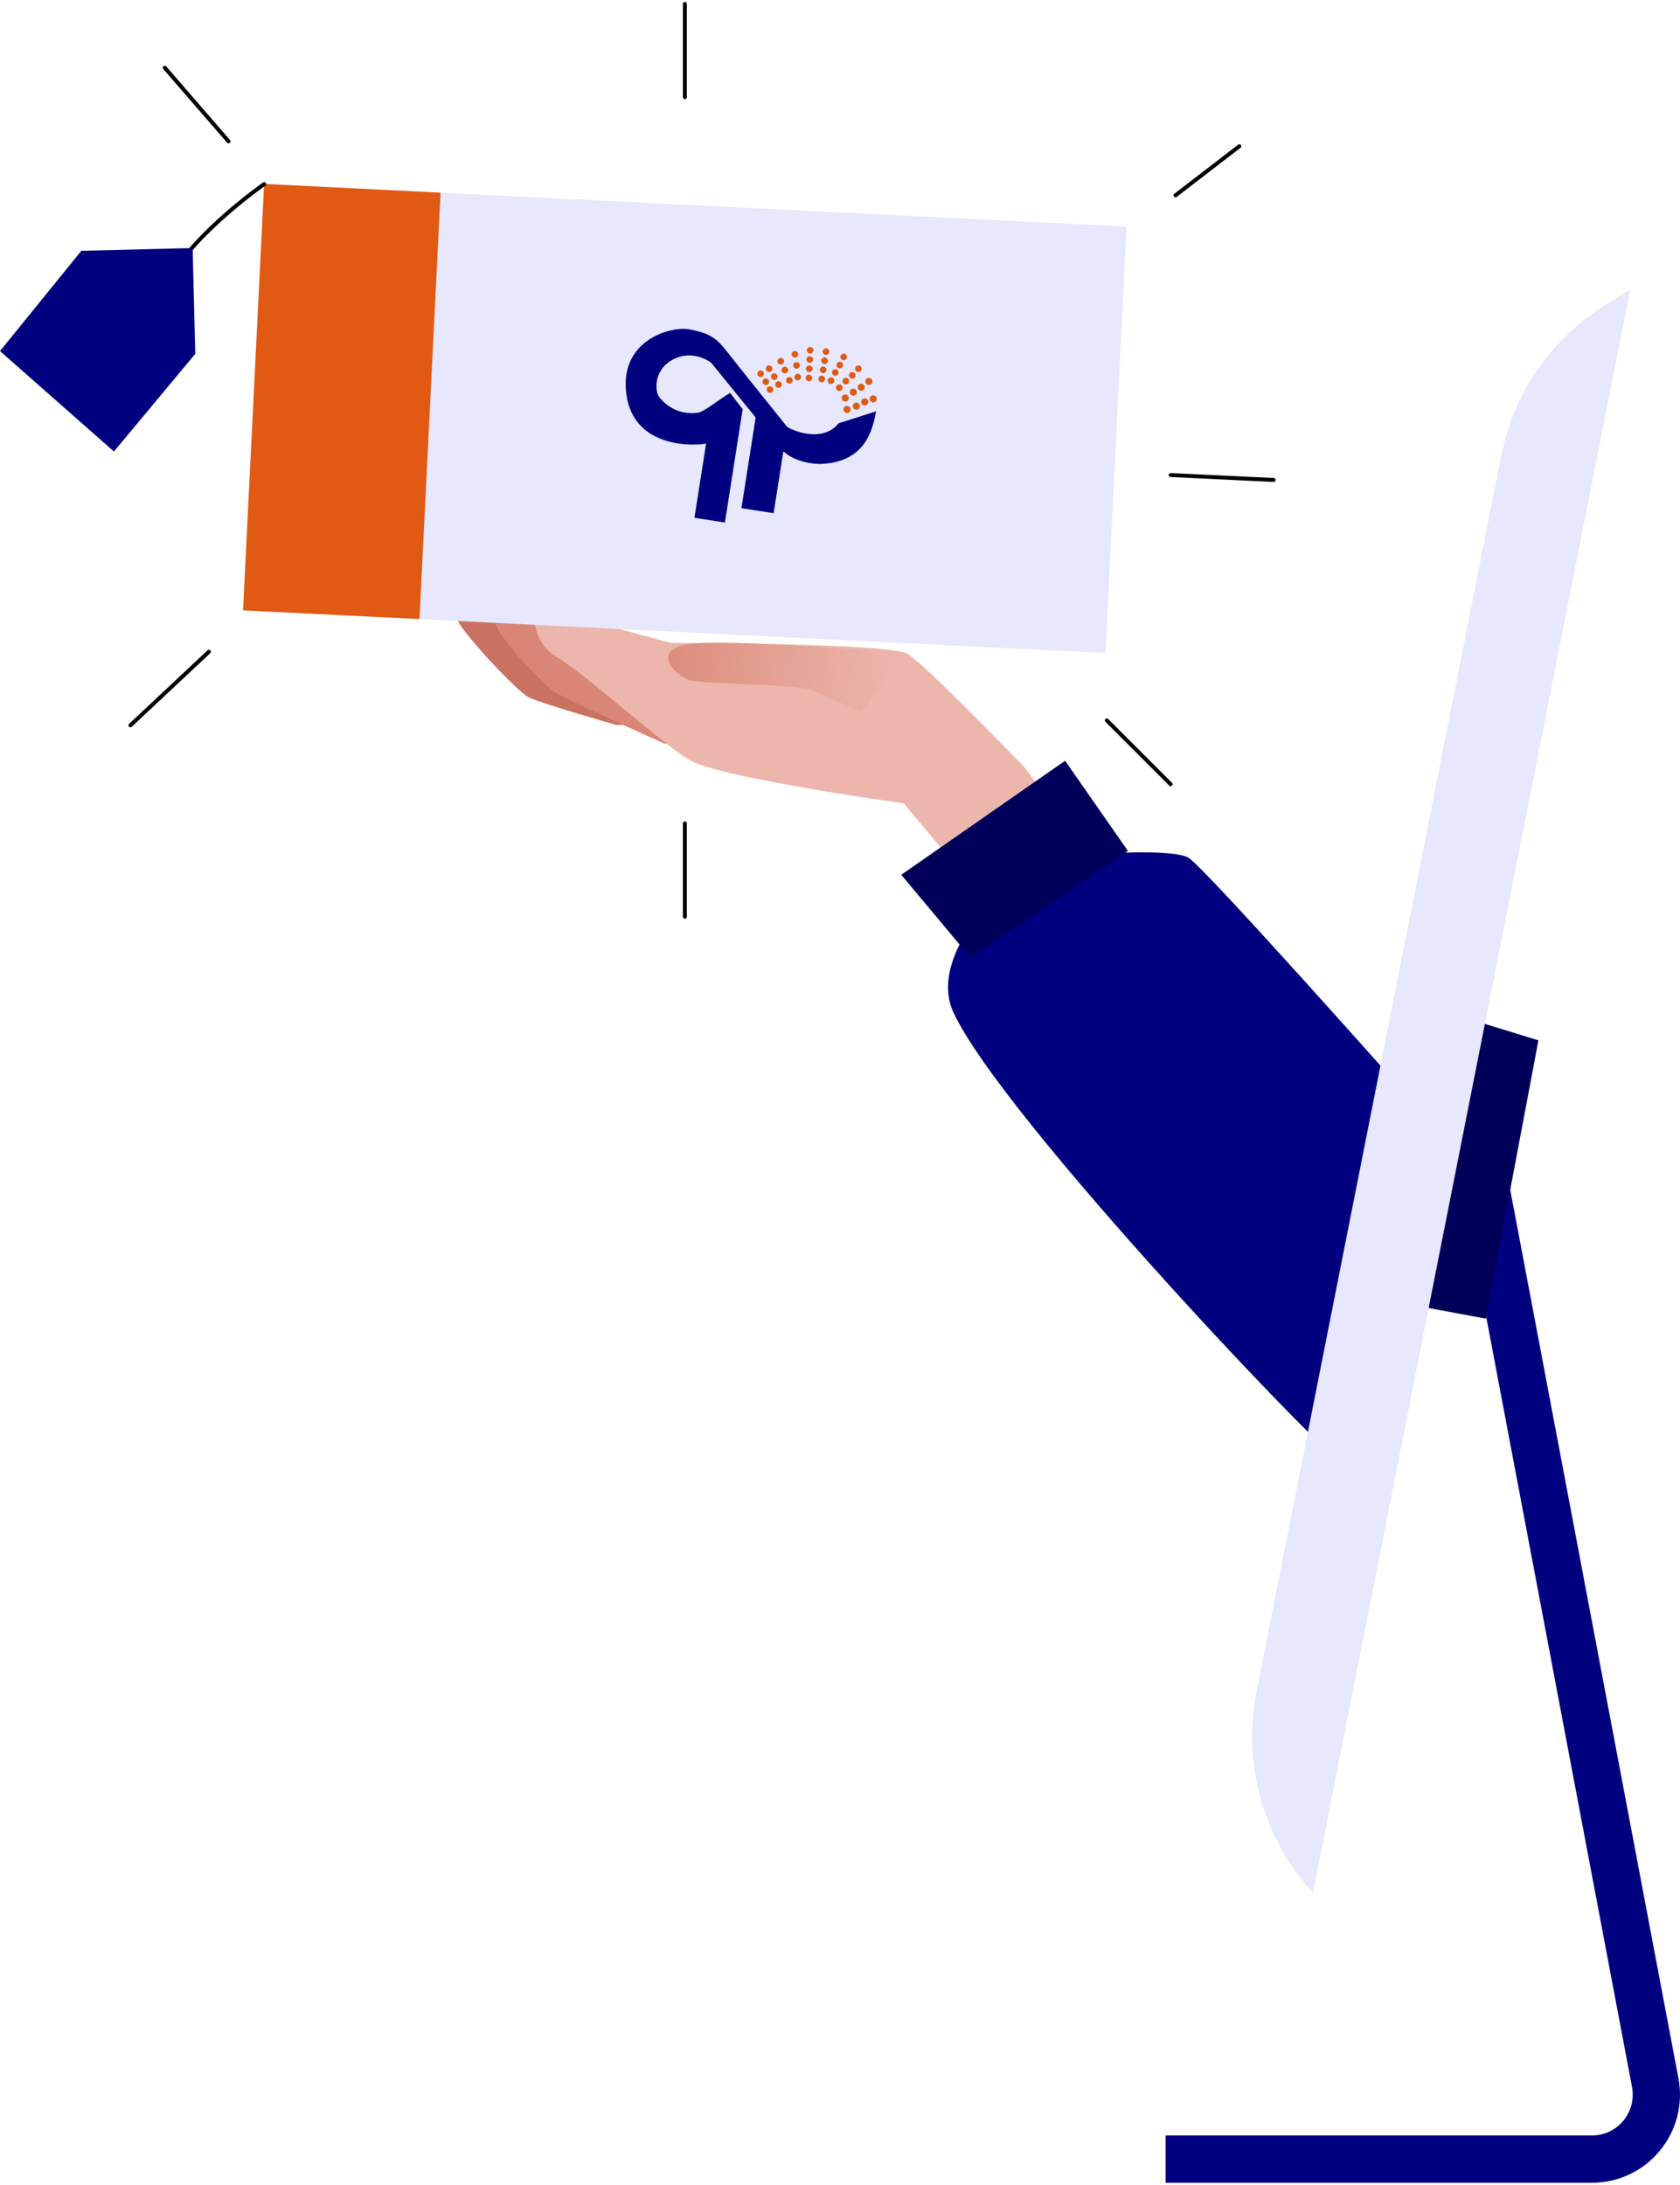 <svg xmlns="http://www.w3.org/2000/svg" width="426" height="554" viewBox="0 0 426 554" fill="none"><path d="M156.242 183.793C156.242 183.793 137.181 178.344 134.071 176.801C130.96 175.233 115.781 158.91 115.781 156.571C115.781 154.232 121.231 155.401 125.511 157.74C129.791 160.079 143.004 174.462 143.004 174.462L158 183.793H156.242Z" fill="#CA7261"></path><path d="M168.31 188.444C168.31 188.444 143.029 177.172 140.316 175.231C137.604 173.29 126.307 161.62 125.536 157.738C124.764 153.856 133.324 155.026 135.638 156.17C137.977 157.34 151.962 171.349 153.53 172.892C155.097 174.46 171.023 187.673 171.023 187.673C171.023 187.673 176.074 190.385 168.31 188.444Z" fill="#DA8676"></path><path d="M259.682 194.418C259.682 194.418 234.724 168.539 230.095 165.752C225.467 162.99 170.002 162.99 170.002 162.99C170.002 162.99 143.178 155.6 138.574 154.679C133.946 153.759 134.867 162.99 141.336 166.698C147.806 170.406 167.215 187.973 174.63 192.577C182.021 197.205 229.175 203.675 229.175 203.675L252.291 231.42L276.329 216.614L259.682 194.418Z" fill="#ECB6AC"></path><path d="M173.5 163.501C180.3 161.901 210.167 164.167 229.5 165.5L218.5 180.5C215.167 179 208.4 176.2 206 175C203 173.5 179.5 173.501 175 172.501C172.071 171.85 165 165.501 173.5 163.501Z" fill="url(#paint0_linear_5_650)"></path><path d="M276.33 216.614C276.33 216.614 297.257 214.997 301.387 217.485C305.543 219.974 357.798 278.873 357.798 278.873L338.936 369.448C339.782 373.106 253.935 283.426 241.667 256.478C236.392 244.832 249.132 230.773 249.132 230.773L276.33 216.639V216.614Z" fill="#010180"></path><path d="M270.083 192.875L228.528 221.789L246.146 242.841L286.009 215.743L270.083 192.875Z" fill="#00005A"></path><path d="M66.962 46.648L285.669 57.459L280.325 165.57L61.618 154.758L66.962 46.648Z" fill="#E7E7FD"></path><path d="M176.093 131.269L183.817 132.48L188.324 103.74L185.127 99.614C182.303 101.285 178.485 104.481 176.874 104.662C175.263 104.843 173.026 104.774 170.916 103.728C168.943 102.75 167.255 101.115 166.767 99.906C166.278 98.697 165.716 93.625 170.871 91.036C174.994 88.964 178.962 90.87 180.43 92.082L191.613 105.841L188.007 128.833L196.172 130.114L198.634 114.417C198.634 114.417 201.342 117.333 207.625 117.639C219.192 117.414 221.199 109.424 222.155 104.288L212.634 107.325C209.033 111.835 202.362 109.867 199.605 108.227C195.567 103.214 186.889 92.415 184.481 89.32C181.47 85.45 179.808 84.51 174.988 83.527C170.167 82.545 156.466 86.285 158.951 100.719C160.939 112.266 173.172 113.369 179.04 112.477L176.093 131.269Z" fill="#010180"></path><ellipse cx="214.785" cy="103.807" rx="0.892" ry="0.889" transform="rotate(8.912 214.785 103.807)" fill="#E05A13"></ellipse><ellipse cx="214.337" cy="100.911" rx="0.892" ry="0.889" transform="rotate(8.912 214.337 100.911)" fill="#E05A13"></ellipse><ellipse cx="0.832" cy="0.83" rx="0.832" ry="0.83" transform="matrix(1 -0.011 0.012 1 211.979 97.478)" fill="#E05A13"></ellipse><ellipse cx="0.831" cy="0.83" rx="0.831" ry="0.83" transform="matrix(0.953 -0.303 0.305 0.952 209.673 95.977)" fill="#E05A13"></ellipse><ellipse cx="0.831" cy="0.831" rx="0.831" ry="0.831" transform="matrix(0.782 -0.623 0.625 0.78 207.19 95.956)" fill="#E05A13"></ellipse><ellipse cx="0.83" cy="0.831" rx="0.83" ry="0.831" transform="matrix(0.708 -0.706 0.708 0.706 203.946 95.835)" fill="#E05A13"></ellipse><ellipse cx="0.83" cy="0.831" rx="0.83" ry="0.831" transform="matrix(0.708 -0.706 0.708 0.706 201.103 95.585)" fill="#E05A13"></ellipse><ellipse cx="0.83" cy="0.832" rx="0.83" ry="0.832" transform="matrix(0.419 -0.908 0.908 0.418 199.062 96.833)" fill="#E05A13"></ellipse><ellipse cx="0.83" cy="0.832" rx="0.83" ry="0.832" transform="matrix(0.419 -0.908 0.908 0.418 196.305 97.899)" fill="#E05A13"></ellipse><ellipse cx="0.83" cy="0.832" rx="0.83" ry="0.832" transform="matrix(0.419 -0.908 0.908 0.418 194.153 99.178)" fill="#E05A13"></ellipse><ellipse cx="216.374" cy="99.43" rx="0.892" ry="0.889" transform="rotate(8.912 216.374 99.43)" fill="#E05A13"></ellipse><ellipse cx="0.832" cy="0.83" rx="0.832" ry="0.83" transform="matrix(1 -0.011 0.012 1 213.624 95.801)" fill="#E05A13"></ellipse><ellipse cx="0.831" cy="0.83" rx="0.831" ry="0.83" transform="matrix(0.953 -0.303 0.305 0.952 210.752 93.893)" fill="#E05A13"></ellipse><ellipse cx="0.831" cy="0.831" rx="0.831" ry="0.831" transform="matrix(0.782 -0.623 0.625 0.78 207.554 93.64)" fill="#E05A13"></ellipse><ellipse cx="0.83" cy="0.831" rx="0.83" ry="0.831" transform="matrix(0.708 -0.706 0.708 0.706 204.048 93.492)" fill="#E05A13"></ellipse><ellipse cx="0.83" cy="0.831" rx="0.83" ry="0.831" transform="matrix(0.708 -0.706 0.708 0.706 200.798 92.641)" fill="#E05A13"></ellipse><ellipse cx="0.83" cy="0.832" rx="0.83" ry="0.832" transform="matrix(0.419 -0.908 0.908 0.418 197.92 94.228)" fill="#E05A13"></ellipse><ellipse cx="0.83" cy="0.832" rx="0.83" ry="0.832" transform="matrix(0.419 -0.908 0.908 0.418 195.226 95.898)" fill="#E05A13"></ellipse><ellipse cx="0.83" cy="0.832" rx="0.83" ry="0.832" transform="matrix(0.419 -0.908 0.908 0.418 193.074 97.178)" fill="#E05A13"></ellipse><ellipse cx="218.374" cy="98.187" rx="0.892" ry="0.889" transform="rotate(8.912 218.374 98.187)" fill="#E05A13"></ellipse><ellipse cx="0.832" cy="0.83" rx="0.832" ry="0.83" transform="matrix(1 -0.011 0.012 1 215.271 94.348)" fill="#E05A13"></ellipse><ellipse cx="0.831" cy="0.83" rx="0.831" ry="0.83" transform="matrix(0.953 -0.303 0.305 0.952 211.9 92.02)" fill="#E05A13"></ellipse><ellipse cx="0.831" cy="0.831" rx="0.831" ry="0.831" transform="matrix(0.782 -0.623 0.625 0.78 207.917 91.324)" fill="#E05A13"></ellipse><ellipse cx="0.83" cy="0.831" rx="0.83" ry="0.831" transform="matrix(0.708 -0.706 0.708 0.706 204.152 91.15)" fill="#E05A13"></ellipse><ellipse cx="0.83" cy="0.831" rx="0.83" ry="0.831" transform="matrix(0.708 -0.706 0.708 0.706 200.383 89.814)" fill="#E05A13"></ellipse><ellipse cx="0.83" cy="0.832" rx="0.83" ry="0.832" transform="matrix(0.419 -0.908 0.908 0.418 196.879 91.989)" fill="#E05A13"></ellipse><ellipse cx="0.83" cy="0.832" rx="0.83" ry="0.832" transform="matrix(0.419 -0.908 0.908 0.418 193.922 93.883)" fill="#E05A13"></ellipse><ellipse cx="0.83" cy="0.832" rx="0.83" ry="0.832" transform="matrix(0.419 -0.908 0.908 0.418 191.771 95.16)" fill="#E05A13"></ellipse><ellipse cx="220.314" cy="96.691" rx="0.892" ry="0.889" transform="rotate(8.912 220.314 96.691)" fill="#E05A13"></ellipse><ellipse cx="0.832" cy="0.83" rx="0.832" ry="0.83" transform="matrix(1 -0.011 0.012 1 216.822 92.672)" fill="#E05A13"></ellipse><ellipse cx="0.831" cy="0.83" rx="0.831" ry="0.83" transform="matrix(0.953 -0.303 0.305 0.952 212.892 89.965)" fill="#E05A13"></ellipse><ellipse cx="0.831" cy="0.831" rx="0.831" ry="0.831" transform="matrix(0.782 -0.623 0.625 0.78 208.28 89.008)" fill="#E05A13"></ellipse><ellipse cx="0.83" cy="0.831" rx="0.83" ry="0.831" transform="matrix(0.708 -0.706 0.708 0.706 204.255 88.808)" fill="#E05A13"></ellipse><ellipse cx="217.146" cy="102.977" rx="0.892" ry="0.889" transform="rotate(8.912 217.146 102.977)" fill="#E05A13"></ellipse><ellipse cx="219.272" cy="101.885" rx="0.892" ry="0.889" transform="rotate(8.912 219.272 101.885)" fill="#E05A13"></ellipse><ellipse cx="221.424" cy="101.121" rx="0.892" ry="0.889" transform="rotate(8.912 221.424 101.121)" fill="#E05A13"></ellipse><path d="M66.977 46.632L111.712 48.844L106.368 156.954L61.632 154.743L66.977 46.632Z" fill="#E05A13"></path><path d="M66.986 46.687C66.986 46.687 49.543 58.755 42.65 71.147" stroke="black" stroke-linecap="round" stroke-linejoin="round"></path><path d="M48.846 62.886L49.518 89.71L28.89 114.469L0 89.013L20.628 63.583L48.846 62.886Z" fill="#010180"></path><path d="M173.662 1V24.639" stroke="black" stroke-linecap="round" stroke-linejoin="round"></path><path d="M173.662 208.776V232.416" stroke="black" stroke-linecap="round" stroke-linejoin="round"></path><path d="M314.252 37.08L298.078 49.522" stroke="black" stroke-linecap="round" stroke-linejoin="round"></path><path d="M296.834 120.44L322.962 121.685" stroke="black" stroke-linecap="round" stroke-linejoin="round"></path><path d="M280.66 182.649L296.834 198.824" stroke="black" stroke-linecap="round" stroke-linejoin="round"></path><path d="M52.977 165.231L33.07 183.894" stroke="black" stroke-linecap="round" stroke-linejoin="round"></path><path d="M57.954 35.836L41.78 17.174" stroke="black" stroke-linecap="round" stroke-linejoin="round"></path><path d="M295.541 553.405H403.66C410.328 553.405 416.599 550.468 420.854 545.317C425.109 540.191 426.851 533.473 425.607 526.929L377.333 271.974L365.563 274.213L413.837 529.143C414.409 532.179 413.613 535.289 411.647 537.653C409.681 540.042 406.77 541.411 403.685 541.411H295.566V553.405H295.541Z" fill="#010180"></path><path d="M372.779 258.438L390.098 263.764L376.785 334.333L355.485 330.351L372.779 258.438Z" fill="#00005A"></path><path d="M332.916 479.851L413.389 73.381L407.193 77.213C393.408 85.772 383.803 99.657 380.668 115.558L318.608 428.914C315 447.204 320.3 466.115 332.891 479.826L332.916 479.851Z" fill="#E7E7FD"></path><defs><linearGradient id="paint0_linear_5_650" x1="160" y1="167" x2="226.5" y2="171" gradientUnits="userSpaceOnUse"><stop stop-color="#DA8676"></stop><stop offset="1" stop-color="#ECB6AC"></stop></linearGradient></defs></svg>